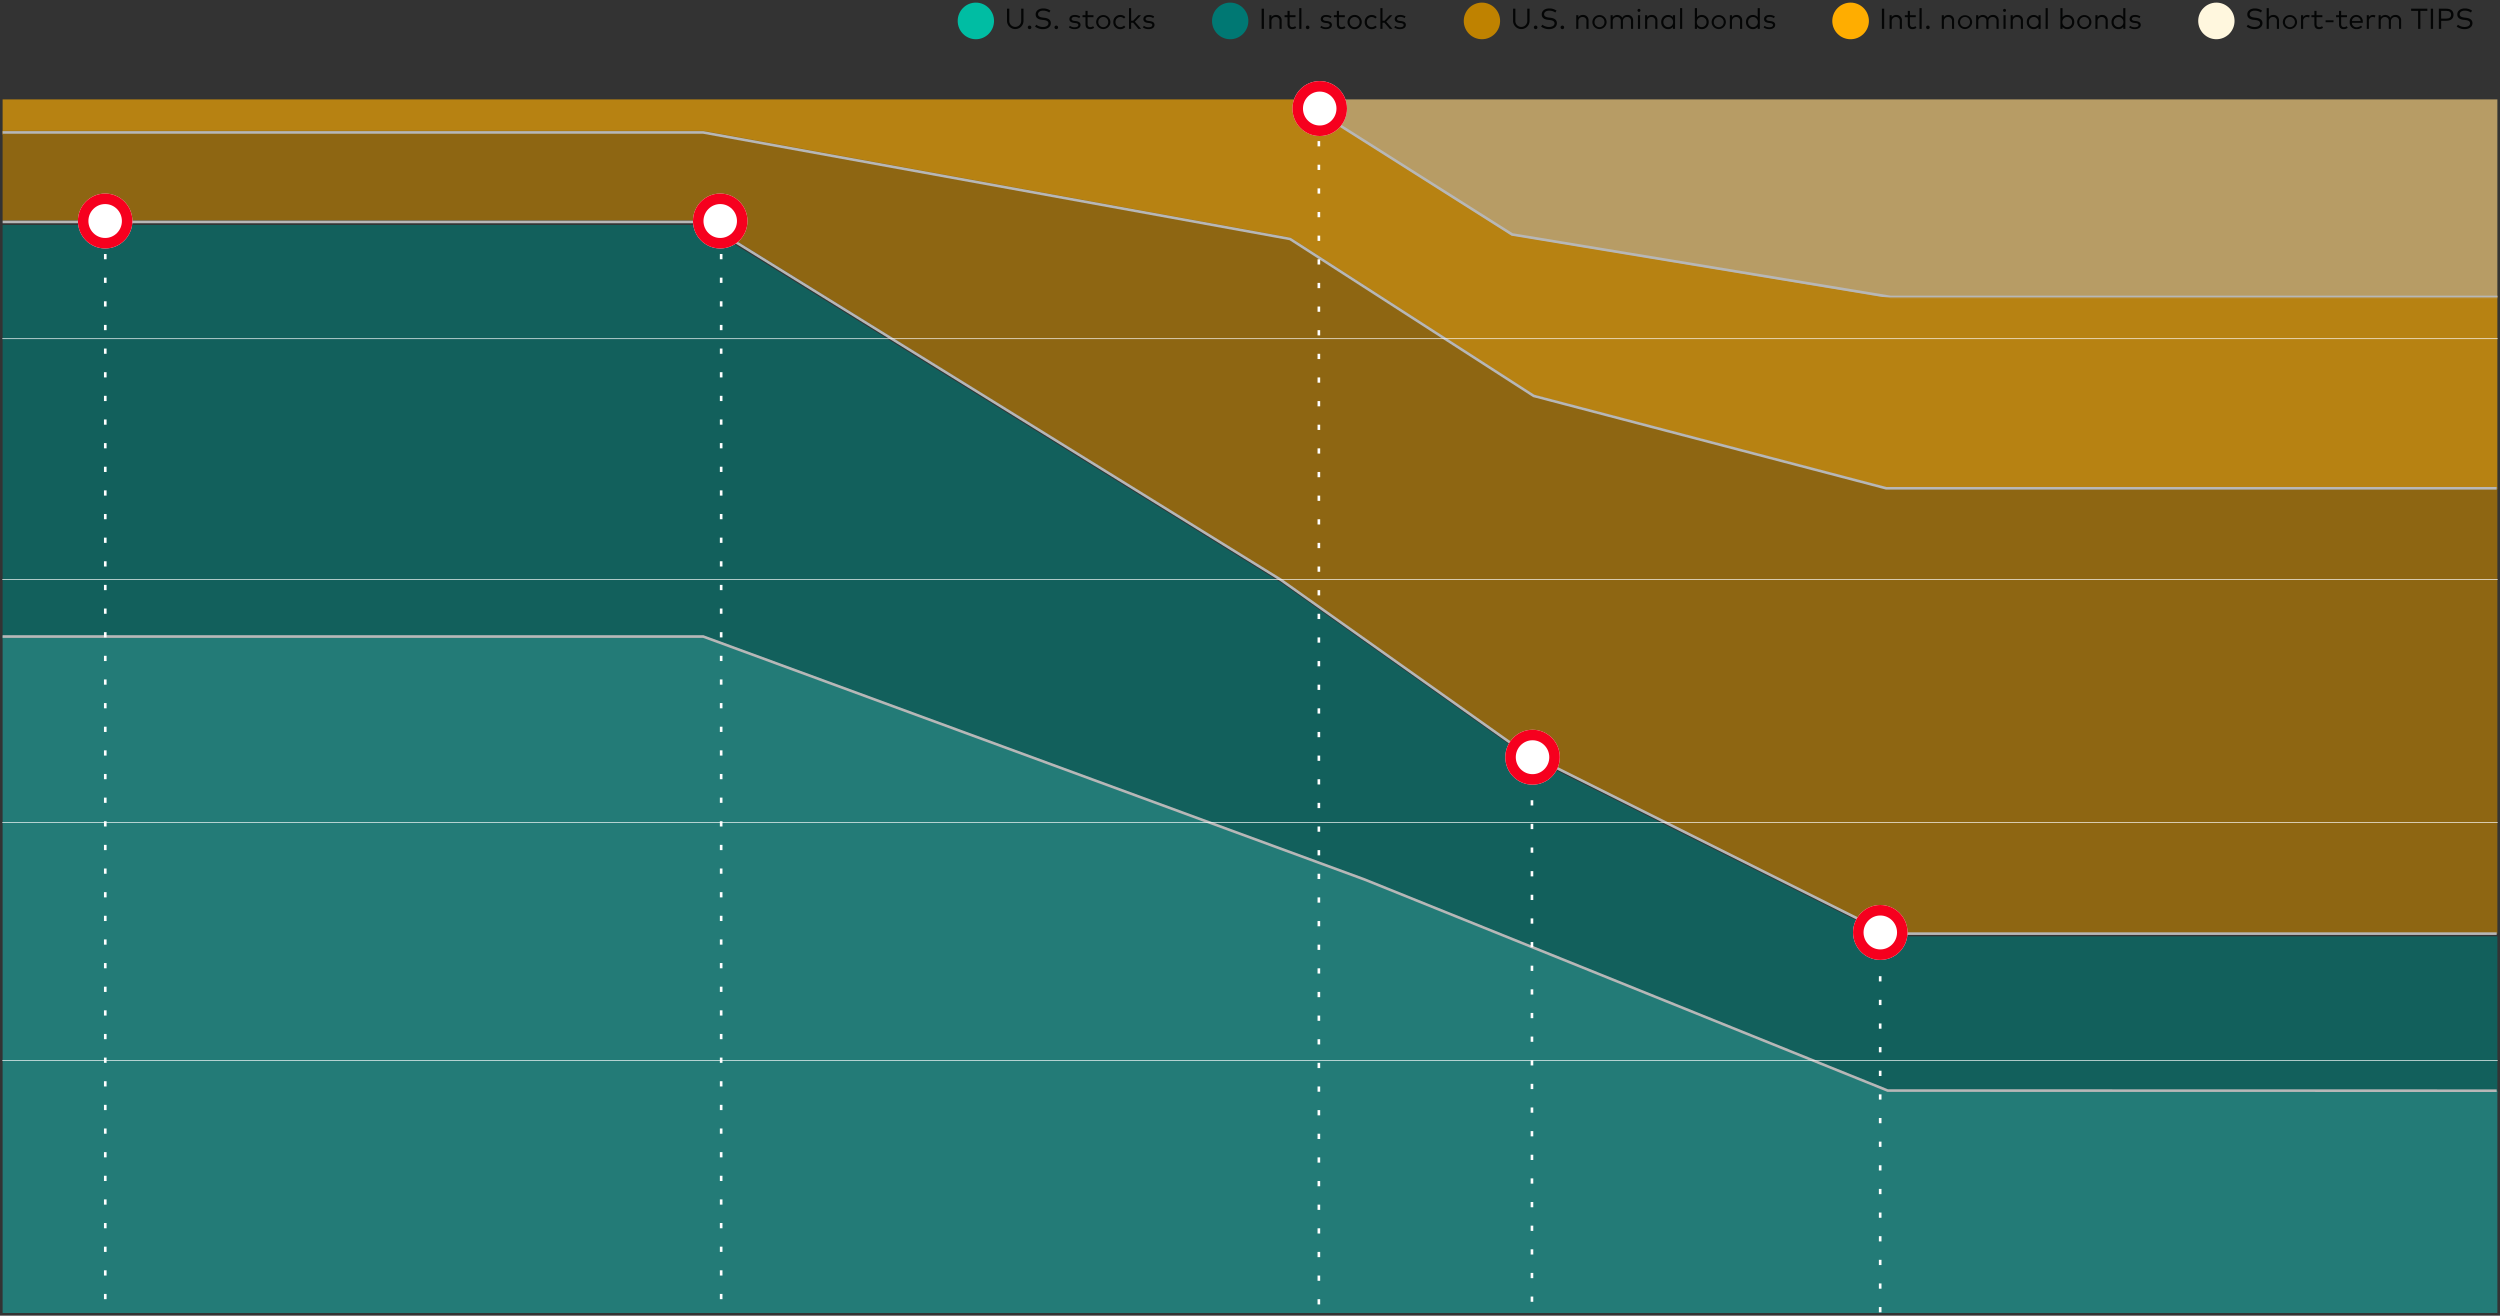 <svg id="Layer_1" data-name="Layer 1" xmlns="http://www.w3.org/2000/svg" xmlns:xlink="http://www.w3.org/1999/xlink" viewBox="0 0 952.001 501"><rect x="0" y="0" width="952.001" height="501" fill="#333333" stroke="none"/><defs><style>.cls-1,.cls-18,.cls-2,.cls-20,.cls-21,.cls-27{fill:none;}.cls-2{clip-rule:evenodd;}.cls-23,.cls-3{isolation:isolate;}.cls-3{opacity:0.648;}.cls-4{clip-path:url(#clip-path);}.cls-5{clip-path:url(#clip-path-2);}.cls-6{clip-path:url(#clip-path-3);}.cls-7{fill:#ffad00;}.cls-8{clip-path:url(#clip-path-4);}.cls-9{fill:#bf8200;}.cls-10{clip-path:url(#clip-path-6);}.cls-11{fill:#007873;}.cls-12{clip-path:url(#clip-path-8);}.cls-13{clip-path:url(#clip-path-9);}.cls-14{fill:#ffd680;}.cls-15{clip-path:url(#clip-path-10);}.cls-16{fill:#1ba39c;}.cls-17{clip-path:url(#clip-path-12);}.cls-18,.cls-20,.cls-21{stroke:#fff;}.cls-18,.cls-20,.cls-21,.cls-27{stroke-miterlimit:10;}.cls-19{clip-path:url(#clip-path-13);}.cls-20,.cls-21{stroke-linecap:square;}.cls-20{stroke-width:0.25px;}.cls-21{stroke-dasharray:1 8;}.cls-22{clip-path:url(#clip-path-14);}.cls-24{clip-path:url(#clip-path-15);}.cls-25{clip-path:url(#clip-path-16);}.cls-26{fill:#fff;}.cls-27{stroke:#f6001e;stroke-width:8px;}.cls-28{clip-path:url(#clip-path-17);}.cls-29{clip-path:url(#clip-path-18);}.cls-30{clip-path:url(#clip-path-19);}.cls-31{clip-path:url(#clip-path-20);}.cls-32{clip-path:url(#clip-path-21);}.cls-33{clip-path:url(#clip-path-22);}.cls-34{clip-path:url(#clip-path-23);}.cls-35{clip-path:url(#clip-path-24);}.cls-36{clip-path:url(#clip-path-25);}.cls-37{clip-path:url(#clip-path-26);}.cls-38{clip-path:url(#clip-path-27);}.cls-39{clip-path:url(#clip-path-28);}.cls-40{clip-path:url(#clip-path-29);}.cls-41{fill:#040505;}.cls-42{clip-path:url(#clip-path-30);}.cls-43{fill:#fff7de;}.cls-44{clip-path:url(#clip-path-31);}.cls-45{clip-path:url(#clip-path-32);}.cls-46{clip-path:url(#clip-path-33);}.cls-47{clip-path:url(#clip-path-34);}.cls-48{clip-path:url(#clip-path-35);}.cls-49{clip-path:url(#clip-path-36);}.cls-50{clip-path:url(#clip-path-37);}.cls-51{clip-path:url(#clip-path-38);}.cls-52{fill:#00bda3;}</style><clipPath id="clip-path" transform="translate(1 0)"><rect class="cls-1" y="37" width="950" height="463"/></clipPath><clipPath id="clip-path-2" transform="translate(1 0)"><polygon class="cls-2" points="0 37.849 0 51.372 266.867 51.372 490.41 91.756 583.2 151.241 717.448 186.255 950 186.255 950 112.755 719.187 112.755 575.088 89.049 493.887 37.849 0 37.849"/></clipPath><clipPath id="clip-path-3" transform="translate(1 0)"><rect class="cls-1" y="37" width="950.265" height="463"/></clipPath><clipPath id="clip-path-4" transform="translate(1 0)"><polygon class="cls-2" points="0 49.801 0 83.957 266.867 83.957 486.934 220.582 577.985 285.352 718.028 355.578 950 355.578 950 185.611 717.448 185.611 583.2 150.356 490.41 90.463 266.867 49.801 0 49.801"/></clipPath><clipPath id="clip-path-6" transform="translate(1 0)"><polygon class="cls-2" points="0 85.657 0 243.469 266.867 243.469 518.878 335.993 718.028 416.29 950 416.335 950 356.555 718.028 356.555 577.985 286.517 486.934 221.917 266.867 85.657 0 85.657"/></clipPath><clipPath id="clip-path-8" transform="translate(1 0)"><polygon class="cls-2" points="493.152 37.849 574.483 89.589 718.815 113.546 950 113.546 950 37.849 493.152 37.849"/></clipPath><clipPath id="clip-path-9" transform="translate(1 0)"><rect class="cls-1" x="-0.684" y="37" width="950.949" height="463"/></clipPath><clipPath id="clip-path-10" transform="translate(1 0)"><polygon class="cls-2" points="0 242.032 0 500 950 500 950 415.385 718.028 415.34 518.878 334.816 266.867 242.032 0 242.032"/></clipPath><clipPath id="clip-path-12" transform="translate(1 0)"><rect class="cls-1" x="493.554" y="37.849" width="456.446" height="75.253"/></clipPath><clipPath id="clip-path-13" transform="translate(1 0)"><rect class="cls-1" y="36" width="950" height="463"/></clipPath><clipPath id="clip-path-14" transform="translate(1 0)"><ellipse class="cls-1" cx="39.043" cy="84.163" rx="10.377" ry="10.458"/></clipPath><clipPath id="clip-path-15" transform="translate(1 0)"><rect class="cls-1" x="-11.875" y="33" width="100.938" height="102"/></clipPath><clipPath id="clip-path-16" transform="translate(1 0)"><rect class="cls-1" x="27.708" y="73" width="21.771" height="22"/></clipPath><clipPath id="clip-path-17" transform="translate(1 0)"><ellipse class="cls-1" cx="273.262" cy="84.163" rx="10.377" ry="10.458"/></clipPath><clipPath id="clip-path-18" transform="translate(1 0)"><rect class="cls-1" x="222.656" y="33" width="100.938" height="102"/></clipPath><clipPath id="clip-path-19" transform="translate(1 0)"><rect class="cls-1" x="262.24" y="73" width="21.771" height="22"/></clipPath><clipPath id="clip-path-20" transform="translate(1 0)"><ellipse class="cls-1" cx="501.552" cy="41.335" rx="10.377" ry="10.458"/></clipPath><clipPath id="clip-path-21" transform="translate(1 0)"><rect class="cls-1" x="451.25" y="-10" width="100.938" height="102"/></clipPath><clipPath id="clip-path-22" transform="translate(1 0)"><rect class="cls-1" x="490.833" y="30" width="21.771" height="22"/></clipPath><clipPath id="clip-path-23" transform="translate(1 0)"><ellipse class="cls-1" cx="582.59" cy="288.347" rx="10.377" ry="10.458"/></clipPath><clipPath id="clip-path-24" transform="translate(1 0)"><rect class="cls-1" x="532.396" y="237" width="100.938" height="102"/></clipPath><clipPath id="clip-path-25" transform="translate(1 0)"><rect class="cls-1" x="571.979" y="277" width="21.771" height="22"/></clipPath><clipPath id="clip-path-26" transform="translate(1 0)"><ellipse class="cls-1" cx="715.018" cy="355.08" rx="10.377" ry="10.458"/></clipPath><clipPath id="clip-path-27" transform="translate(1 0)"><rect class="cls-1" x="665" y="304" width="100.938" height="102"/></clipPath><clipPath id="clip-path-28" transform="translate(1 0)"><rect class="cls-1" x="704.583" y="344" width="21.771" height="22"/></clipPath><clipPath id="clip-path-29" transform="translate(1 0)"><rect class="cls-1" x="853.869" width="90.921" height="15.936"/></clipPath><clipPath id="clip-path-30" transform="translate(1 0)"><ellipse class="cls-1" cx="842.998" cy="7.968" rx="6.918" ry="6.972"/></clipPath><clipPath id="clip-path-31" transform="translate(1 0)"><rect class="cls-1" x="714.524" width="101.791" height="15.936"/></clipPath><clipPath id="clip-path-32" transform="translate(1 0)"><path class="cls-2" d="M703.653,14.94a6.972,6.972,0,1,0-6.918-6.972A6.945,6.945,0,0,0,703.653,14.94Z"/></clipPath><clipPath id="clip-path-33" transform="translate(1 0)"><rect class="cls-1" x="574.19" width="101.791" height="15.936"/></clipPath><clipPath id="clip-path-34" transform="translate(1 0)"><ellipse class="cls-1" cx="563.319" cy="7.968" rx="6.918" ry="6.972"/></clipPath><clipPath id="clip-path-35" transform="translate(1 0)"><rect class="cls-1" x="478.328" width="69.179" height="15.936"/></clipPath><clipPath id="clip-path-36" transform="translate(1 0)"><ellipse class="cls-1" cx="467.457" cy="7.968" rx="6.918" ry="6.972"/></clipPath><clipPath id="clip-path-37" transform="translate(1 0)"><rect class="cls-1" x="381.478" width="69.179" height="15.936"/></clipPath><clipPath id="clip-path-38" transform="translate(1 0)"><ellipse class="cls-1" cx="370.607" cy="7.968" rx="6.918" ry="6.972"/></clipPath></defs><g class="cls-3"><g class="cls-4"><g class="cls-5"><g class="cls-6"><rect class="cls-7" y="36.849" width="952.001" height="150.406"/></g></g><g class="cls-8"><g class="cls-6"><rect class="cls-9" y="48.801" width="952.001" height="307.777"/></g></g><g class="cls-10"><g class="cls-6"><rect class="cls-11" y="84.657" width="952.001" height="332.677"/></g></g><g class="cls-12"><g class="cls-13"><rect class="cls-14" x="493.151" y="36.849" width="458.85" height="77.697"/></g></g><g class="cls-15"><g class="cls-6"><rect class="cls-16" y="241.032" width="952.001" height="259.968"/></g></g><g class="cls-17"><polyline class="cls-18" points="494.554 37.849 575.814 89.284 720.019 113.102 951.001 113.102"/></g><g class="cls-19"><polyline class="cls-18" points="950.735 185.942 718.249 185.942 584.038 150.764 491.273 91.006 267.793 50.434 1 50.434"/><polyline class="cls-18" points="950.735 355.529 718.829 355.529 578.824 285.46 487.798 220.833 267.793 84.514 1 84.514"/><polyline class="cls-18" points="950.735 415.335 718.829 415.288 519.733 334.957 267.793 242.393 1 242.393"/></g></g></g><line class="cls-20" x1="1" y1="403.885" x2="951" y2="403.885"/><line class="cls-20" x1="1" y1="313.247" x2="951" y2="313.247"/><line class="cls-20" x1="1" y1="220.618" x2="951" y2="220.618"/><line class="cls-20" x1="1" y1="128.984" x2="951" y2="128.984"/><line class="cls-21" x1="40.089" y1="494.228" x2="40.089" y2="86"/><line class="cls-21" x1="274.62" y1="494.227" x2="274.62" y2="82.773"/><line class="cls-21" x1="502.224" y1="496.227" x2="502.224" y2="38"/><line class="cls-21" x1="583.37" y1="495.227" x2="583.37" y2="288"/><line class="cls-21" x1="715.974" y1="499.233" x2="715.974" y2="356"/><g class="cls-22"><g class="cls-23"><g class="cls-24"><g class="cls-25"><rect class="cls-26" x="27.719" y="72" width="23.75" height="24"/><ellipse class="cls-27" cx="40.043" cy="84.163" rx="10.377" ry="10.458"/></g></g></g></g><g class="cls-28"><g class="cls-23"><g class="cls-29"><g class="cls-30"><rect class="cls-26" x="262.25" y="72" width="23.75" height="24"/><ellipse class="cls-27" cx="274.263" cy="84.163" rx="10.377" ry="10.458"/></g></g></g></g><g class="cls-31"><g class="cls-23"><g class="cls-32"><g class="cls-33"><rect class="cls-26" x="490.844" y="29" width="23.75" height="24"/><ellipse class="cls-27" cx="502.552" cy="41.335" rx="10.377" ry="10.458"/></g></g></g></g><g class="cls-34"><g class="cls-23"><g class="cls-35"><g class="cls-36"><rect class="cls-26" x="571.99" y="276" width="23.75" height="24"/><ellipse class="cls-27" cx="583.59" cy="288.347" rx="10.377" ry="10.458"/></g></g></g></g><g class="cls-37"><g class="cls-23"><g class="cls-38"><g class="cls-39"><rect class="cls-26" x="704.594" y="343" width="23.75" height="24"/><ellipse class="cls-27" cx="716.018" cy="355.08" rx="10.377" ry="10.458"/></g></g></g></g><g class="cls-40"><path class="cls-41" d="M854.528,10.116l.48-.7a4.157,4.157,0,0,0,2.511.857c1.182,0,2.114-.484,2.114-1.4,0-.747-.638-1.121-1.847-1.258l-.768-.088c-1.3-.148-2.25-.758-2.25-2.033,0-1.461,1.291-2.279,2.887-2.279a4.61,4.61,0,0,1,2.741.84l-.448.714a4,4,0,0,0-2.3-.719c-1.149,0-1.971.521-1.971,1.39,0,.713.572,1.1,1.76,1.247l.724.088c1.258.153,2.38.691,2.38,2.021,0,1.521-1.372,2.312-3.018,2.312A4.969,4.969,0,0,1,854.528,10.116Z" transform="translate(1 0)"/><path class="cls-41" d="M862.148,11V3.09h.818V6.523a2.053,2.053,0,0,1,1.726-.83,2.006,2.006,0,0,1,2.153,2.082V11h-.813V8.045a1.4,1.4,0,0,0-1.486-1.571,1.524,1.524,0,0,0-1.58,1.592V11Z" transform="translate(1 0)"/><path class="cls-41" d="M868.293,8.4a2.716,2.716,0,0,1,5.431,0,2.716,2.716,0,0,1-5.431,0Zm4.6,0a1.886,1.886,0,1,0-3.77,0,1.886,1.886,0,1,0,3.77,0Z" transform="translate(1 0)"/><path class="cls-41" d="M875.232,11V5.8h.807v.73a1.8,1.8,0,0,1,1.53-.835,2.213,2.213,0,0,1,.949.176l-.2.808a1.966,1.966,0,0,0-.893-.209,1.439,1.439,0,0,0-1.384,1.621V11Z" transform="translate(1 0)"/><path class="cls-41" d="M880.321,9.182V6.54h-1.127V5.8h1.127V4.145h.812V5.8h2.228V6.54h-2.228V9.165c0,.814.426,1.17,1.024,1.17a1.866,1.866,0,0,0,1.084-.368l.382.621a2.477,2.477,0,0,1-1.531.516C880.98,11.1,880.321,10.489,880.321,9.182Z" transform="translate(1 0)"/><path class="cls-41" d="M884.583,8.468V7.721h3.028v.747Z" transform="translate(1 0)"/><path class="cls-41" d="M889.7,9.182V6.54h-1.127V5.8H889.7V4.145h.812V5.8h2.228V6.54h-2.228V9.165c0,.814.425,1.17,1.024,1.17a1.866,1.866,0,0,0,1.084-.368l.382.621a2.479,2.479,0,0,1-1.531.516C890.363,11.1,889.7,10.489,889.7,9.182Z" transform="translate(1 0)"/><path class="cls-41" d="M893.77,8.4a2.544,2.544,0,0,1,2.559-2.709,2.477,2.477,0,0,1,2.425,2.687,2.751,2.751,0,0,1-.017.308H894.6a1.759,1.759,0,0,0,1.825,1.7,2.379,2.379,0,0,0,1.634-.654l.435.561a2.881,2.881,0,0,1-2.119.812A2.538,2.538,0,0,1,893.77,8.4Zm4.156-.38a1.621,1.621,0,0,0-1.613-1.6,1.688,1.688,0,0,0-1.7,1.6Z" transform="translate(1 0)"/><path class="cls-41" d="M900.263,11V5.8h.806v.73a1.8,1.8,0,0,1,1.531-.835,2.206,2.206,0,0,1,.948.176l-.2.808a1.97,1.97,0,0,0-.894-.209,1.439,1.439,0,0,0-1.384,1.621V11Z" transform="translate(1 0)"/><path class="cls-41" d="M904.78,11V5.8h.807V6.54a2.233,2.233,0,0,1,3.671.247A2.1,2.1,0,0,1,911.2,5.693a2.007,2.007,0,0,1,2.157,2.082V11h-.811V8.045a1.4,1.4,0,0,0-1.493-1.571,1.523,1.523,0,0,0-1.579,1.592V11h-.813V8.045a1.4,1.4,0,0,0-1.486-1.571,1.524,1.524,0,0,0-1.58,1.592V11Z" transform="translate(1 0)"/><path class="cls-41" d="M919.809,11V4.145h-2.648V3.31h6.167v.835h-2.647V11Z" transform="translate(1 0)"/><path class="cls-41" d="M924.641,11V3.31h.877V11Z" transform="translate(1 0)"/><path class="cls-41" d="M927.716,11V3.31H930.6c1.71,0,2.7.862,2.7,2.3s-.986,2.3-2.7,2.3h-2V11Zm.877-3.922h1.977c1.177,0,1.814-.489,1.814-1.467s-.637-1.466-1.814-1.466h-1.977Z" transform="translate(1 0)"/><path class="cls-41" d="M934.5,10.116l.479-.7a4.162,4.162,0,0,0,2.511.857c1.183,0,2.114-.484,2.114-1.4,0-.747-.637-1.121-1.846-1.258l-.769-.088c-1.3-.148-2.25-.758-2.25-2.033,0-1.461,1.291-2.279,2.888-2.279a4.6,4.6,0,0,1,2.74.84l-.447.714a4,4,0,0,0-2.3-.719c-1.149,0-1.972.521-1.972,1.39,0,.713.573,1.1,1.76,1.247l.725.088c1.258.153,2.38.691,2.38,2.021,0,1.521-1.372,2.312-3.018,2.312A4.969,4.969,0,0,1,934.5,10.116Z" transform="translate(1 0)"/></g><g class="cls-42"><rect class="cls-43" x="836.091" width="15.815" height="15.94"/></g><g class="cls-44"><path class="cls-41" d="M715.624,11V3.31h.877V11Z" transform="translate(1 0)"/><path class="cls-41" d="M718.552,11V5.8h.806V6.54a2.033,2.033,0,0,1,1.738-.847,2.006,2.006,0,0,1,2.152,2.082V11h-.812V8.045a1.4,1.4,0,0,0-1.487-1.571,1.524,1.524,0,0,0-1.58,1.592V11Z" transform="translate(1 0)"/><path class="cls-41" d="M725.485,9.182V6.54h-1.127V5.8h1.127V4.145h.812V5.8h2.228V6.54H726.3V9.165c0,.814.426,1.17,1.024,1.17a1.866,1.866,0,0,0,1.084-.368l.382.621a2.477,2.477,0,0,1-1.531.516C726.145,11.1,725.485,10.489,725.485,9.182Z" transform="translate(1 0)"/><path class="cls-41" d="M729.954,11V3.09h.817V11Z" transform="translate(1 0)"/><path class="cls-41" d="M732.468,10.412a.681.681,0,1,1,.68.692A.7.7,0,0,1,732.468,10.412Z" transform="translate(1 0)"/><path class="cls-41" d="M738.428,11V5.8h.806V6.54a2.033,2.033,0,0,1,1.738-.847,2.006,2.006,0,0,1,2.152,2.082V11h-.812V8.045a1.4,1.4,0,0,0-1.487-1.571,1.524,1.524,0,0,0-1.58,1.592V11Z" transform="translate(1 0)"/><path class="cls-41" d="M744.573,8.4A2.716,2.716,0,0,1,750,8.4a2.716,2.716,0,0,1-5.431,0Zm4.6,0a1.886,1.886,0,1,0-3.77,0,1.886,1.886,0,1,0,3.77,0Z" transform="translate(1 0)"/><path class="cls-41" d="M751.512,11V5.8h.806V6.54a2.233,2.233,0,0,1,3.671.247,2.1,2.1,0,0,1,1.946-1.094,2.007,2.007,0,0,1,2.157,2.082V11h-.812V8.045a1.4,1.4,0,0,0-1.493-1.571,1.524,1.524,0,0,0-1.579,1.592V11H755.4V8.045a1.4,1.4,0,0,0-1.487-1.571,1.524,1.524,0,0,0-1.58,1.592V11Z" transform="translate(1 0)"/><path class="cls-41" d="M761.766,3.952a.566.566,0,0,1,.572-.582.58.58,0,0,1,0,1.159A.561.561,0,0,1,761.766,3.952ZM761.929,11V5.8h.817V11Z" transform="translate(1 0)"/><path class="cls-41" d="M764.65,11V5.8h.807V6.54a2.031,2.031,0,0,1,1.737-.847,2.006,2.006,0,0,1,2.153,2.082V11h-.813V8.045a1.4,1.4,0,0,0-1.486-1.571,1.524,1.524,0,0,0-1.58,1.592V11Z" transform="translate(1 0)"/><path class="cls-41" d="M770.8,8.4a2.584,2.584,0,0,1,2.576-2.7,2.287,2.287,0,0,1,1.885.879V5.8h.811V11h-.811v-.774a2.273,2.273,0,0,1-1.885.878A2.585,2.585,0,0,1,770.8,8.4Zm4.51,0a1.844,1.844,0,1,0-3.683,0,1.844,1.844,0,1,0,3.683,0Z" transform="translate(1 0)"/><path class="cls-41" d="M777.969,11V3.09h.817V11Z" transform="translate(1 0)"/><path class="cls-41" d="M784.414,10.231V11H783.6V3.09h.817V6.567a2.272,2.272,0,0,1,1.879-.874,2.585,2.585,0,0,1,2.577,2.7,2.586,2.586,0,0,1-2.577,2.708A2.271,2.271,0,0,1,784.414,10.231ZM788.036,8.4a1.841,1.841,0,1,0-3.677,0,1.841,1.841,0,1,0,3.677,0Z" transform="translate(1 0)"/><path class="cls-41" d="M789.986,8.4a2.716,2.716,0,0,1,5.431,0,2.716,2.716,0,0,1-5.431,0Zm4.6,0a1.886,1.886,0,1,0-3.77,0,1.886,1.886,0,1,0,3.77,0Z" transform="translate(1 0)"/><path class="cls-41" d="M796.925,11V5.8h.806V6.54a2.033,2.033,0,0,1,1.738-.847,2.006,2.006,0,0,1,2.152,2.082V11h-.812V8.045a1.4,1.4,0,0,0-1.487-1.571,1.524,1.524,0,0,0-1.58,1.592V11Z" transform="translate(1 0)"/><path class="cls-41" d="M803.07,8.4a2.584,2.584,0,0,1,2.576-2.7,2.287,2.287,0,0,1,1.885.879V3.09h.812V11h-.812v-.774a2.273,2.273,0,0,1-1.885.878A2.585,2.585,0,0,1,803.07,8.4Zm4.51,0a1.844,1.844,0,1,0-3.683,0,1.844,1.844,0,1,0,3.683,0Z" transform="translate(1 0)"/><path class="cls-41" d="M809.77,10.434l.376-.615a2.7,2.7,0,0,0,1.786.566c.872,0,1.422-.291,1.422-.841,0-.417-.349-.67-1.079-.758l-.616-.071c-1.16-.143-1.7-.665-1.7-1.44,0-.983.822-1.576,2.059-1.576a3.755,3.755,0,0,1,2.048.566l-.354.637a3.2,3.2,0,0,0-1.688-.489c-.736,0-1.221.314-1.221.818,0,.435.376.649,1.052.731l.609.077c1.1.143,1.732.6,1.732,1.45,0,.989-.881,1.61-2.271,1.61A3.6,3.6,0,0,1,809.77,10.434Z" transform="translate(1 0)"/></g><g class="cls-45"><rect class="cls-7" x="696.746" width="15.815" height="15.94"/></g><g class="cls-46"><path class="cls-41" d="M575.181,7.99V3.31h.872V7.924a2.267,2.267,0,1,0,4.532,0V3.31h.877V7.99a3.141,3.141,0,0,1-6.281,0Z" transform="translate(1 0)"/><path class="cls-41" d="M583.094,10.412a.681.681,0,1,1,.68.692A.7.7,0,0,1,583.094,10.412Z" transform="translate(1 0)"/><path class="cls-41" d="M585.854,10.116l.479-.7a4.159,4.159,0,0,0,2.511.857c1.182,0,2.114-.484,2.114-1.4,0-.747-.638-1.121-1.847-1.258l-.768-.088c-1.3-.148-2.25-.758-2.25-2.033,0-1.461,1.291-2.279,2.887-2.279a4.605,4.605,0,0,1,2.741.84l-.448.714a4,4,0,0,0-2.3-.719c-1.15,0-1.972.521-1.972,1.39,0,.713.572,1.1,1.76,1.247l.724.088c1.258.153,2.38.691,2.38,2.021,0,1.521-1.372,2.312-3.017,2.312A4.965,4.965,0,0,1,585.854,10.116Z" transform="translate(1 0)"/><path class="cls-41" d="M593.267,10.412a.681.681,0,1,1,.68.692A.7.7,0,0,1,593.267,10.412Z" transform="translate(1 0)"/><path class="cls-41" d="M599.227,11V5.8h.806V6.54a2.033,2.033,0,0,1,1.738-.847,2.006,2.006,0,0,1,2.152,2.082V11h-.813V8.045a1.4,1.4,0,0,0-1.486-1.571,1.524,1.524,0,0,0-1.58,1.592V11Z" transform="translate(1 0)"/><path class="cls-41" d="M605.371,8.4a2.716,2.716,0,0,1,5.431,0,2.716,2.716,0,0,1-5.431,0Zm4.6,0a1.886,1.886,0,1,0-3.77,0,1.886,1.886,0,1,0,3.77,0Z" transform="translate(1 0)"/><path class="cls-41" d="M612.311,11V5.8h.806V6.54a2.233,2.233,0,0,1,3.671.247,2.1,2.1,0,0,1,1.945-1.094,2.007,2.007,0,0,1,2.158,2.082V11h-.812V8.045a1.4,1.4,0,0,0-1.493-1.571,1.524,1.524,0,0,0-1.579,1.592V11h-.813V8.045a1.4,1.4,0,0,0-1.486-1.571,1.524,1.524,0,0,0-1.58,1.592V11Z" transform="translate(1 0)"/><path class="cls-41" d="M622.564,3.952a.566.566,0,0,1,.573-.582.58.58,0,0,1,0,1.159A.562.562,0,0,1,622.564,3.952ZM622.728,11V5.8h.817V11Z" transform="translate(1 0)"/><path class="cls-41" d="M625.449,11V5.8h.807V6.54a2.031,2.031,0,0,1,1.737-.847,2.006,2.006,0,0,1,2.153,2.082V11h-.813V8.045a1.4,1.4,0,0,0-1.486-1.571,1.524,1.524,0,0,0-1.58,1.592V11Z" transform="translate(1 0)"/><path class="cls-41" d="M631.594,8.4a2.584,2.584,0,0,1,2.576-2.7,2.288,2.288,0,0,1,1.885.879V5.8h.811V11h-.811v-.774a2.274,2.274,0,0,1-1.885.878A2.585,2.585,0,0,1,631.594,8.4Zm4.51,0a1.844,1.844,0,1,0-3.683,0,1.844,1.844,0,1,0,3.683,0Z" transform="translate(1 0)"/><path class="cls-41" d="M638.767,11V3.09h.817V11Z" transform="translate(1 0)"/><path class="cls-41" d="M645.212,10.231V11H644.4V3.09h.817V6.567a2.272,2.272,0,0,1,1.879-.874,2.585,2.585,0,0,1,2.577,2.7,2.586,2.586,0,0,1-2.577,2.708A2.271,2.271,0,0,1,645.212,10.231ZM648.834,8.4a1.841,1.841,0,1,0-3.677,0,1.841,1.841,0,1,0,3.677,0Z" transform="translate(1 0)"/><path class="cls-41" d="M650.784,8.4a2.716,2.716,0,0,1,5.431,0,2.716,2.716,0,0,1-5.431,0Zm4.6,0a1.886,1.886,0,1,0-3.77,0,1.886,1.886,0,1,0,3.77,0Z" transform="translate(1 0)"/><path class="cls-41" d="M657.724,11V5.8h.806V6.54a2.033,2.033,0,0,1,1.738-.847,2.006,2.006,0,0,1,2.152,2.082V11h-.813V8.045a1.4,1.4,0,0,0-1.486-1.571,1.524,1.524,0,0,0-1.58,1.592V11Z" transform="translate(1 0)"/><path class="cls-41" d="M663.868,8.4a2.584,2.584,0,0,1,2.576-2.7,2.287,2.287,0,0,1,1.885.879V3.09h.812V11h-.812v-.774a2.273,2.273,0,0,1-1.885.878A2.585,2.585,0,0,1,663.868,8.4Zm4.51,0a1.844,1.844,0,1,0-3.683,0,1.844,1.844,0,1,0,3.683,0Z" transform="translate(1 0)"/><path class="cls-41" d="M670.568,10.434l.376-.615a2.7,2.7,0,0,0,1.786.566c.873,0,1.422-.291,1.422-.841,0-.417-.348-.67-1.078-.758l-.616-.071c-1.16-.143-1.7-.665-1.7-1.44,0-.983.822-1.576,2.058-1.576a3.75,3.75,0,0,1,2.048.566l-.353.637a3.2,3.2,0,0,0-1.689-.489c-.735,0-1.22.314-1.22.818,0,.435.376.649,1.051.731l.61.077c1.1.143,1.732.6,1.732,1.45,0,.989-.882,1.61-2.271,1.61A3.6,3.6,0,0,1,670.568,10.434Z" transform="translate(1 0)"/></g><g class="cls-47"><rect class="cls-9" x="556.412" width="15.815" height="15.94"/></g><g class="cls-48"><path class="cls-41" d="M479.428,11V3.31h.877V11Z" transform="translate(1 0)"/><path class="cls-41" d="M482.355,11V5.8h.807V6.54a2.032,2.032,0,0,1,1.737-.847,2.006,2.006,0,0,1,2.153,2.082V11h-.813V8.045a1.4,1.4,0,0,0-1.486-1.571,1.524,1.524,0,0,0-1.58,1.592V11Z" transform="translate(1 0)"/><path class="cls-41" d="M489.289,9.182V6.54h-1.127V5.8h1.127V4.145h.812V5.8h2.228V6.54H490.1V9.165c0,.814.425,1.17,1.024,1.17a1.868,1.868,0,0,0,1.084-.368l.382.621a2.479,2.479,0,0,1-1.531.516C489.948,11.1,489.289,10.489,489.289,9.182Z" transform="translate(1 0)"/><path class="cls-41" d="M493.758,11V3.09h.817V11Z" transform="translate(1 0)"/><path class="cls-41" d="M496.271,10.412a.682.682,0,1,1,.681.692A.7.7,0,0,1,496.271,10.412Z" transform="translate(1 0)"/><path class="cls-41" d="M501.758,10.434l.376-.615a2.7,2.7,0,0,0,1.786.566c.872,0,1.422-.291,1.422-.841,0-.417-.349-.67-1.078-.758l-.617-.071c-1.16-.143-1.7-.665-1.7-1.44,0-.983.823-1.576,2.059-1.576a3.753,3.753,0,0,1,2.048.566L505.7,6.9a3.2,3.2,0,0,0-1.688-.489c-.736,0-1.221.314-1.221.818,0,.435.376.649,1.052.731l.609.077c1.1.143,1.733.6,1.733,1.45,0,.989-.882,1.61-2.272,1.61A3.6,3.6,0,0,1,501.758,10.434Z" transform="translate(1 0)"/><path class="cls-41" d="M508.066,9.182V6.54h-1.127V5.8h1.127V4.145h.812V5.8h2.228V6.54h-2.228V9.165c0,.814.426,1.17,1.024,1.17a1.864,1.864,0,0,0,1.084-.368l.382.621a2.477,2.477,0,0,1-1.531.516C508.726,11.1,508.066,10.489,508.066,9.182Z" transform="translate(1 0)"/><path class="cls-41" d="M512.132,8.4a2.715,2.715,0,0,1,5.43,0,2.715,2.715,0,0,1-5.43,0Zm4.6,0a1.886,1.886,0,1,0-3.77,0,1.886,1.886,0,1,0,3.77,0Z" transform="translate(1 0)"/><path class="cls-41" d="M518.68,8.4a2.592,2.592,0,0,1,2.669-2.7,2.486,2.486,0,0,1,1.912.819l-.524.555a1.958,1.958,0,0,0-1.41-.6,1.828,1.828,0,0,0-1.82,1.933,1.83,1.83,0,0,0,1.82,1.939,2.055,2.055,0,0,0,1.427-.609l.507.56a2.494,2.494,0,0,1-1.912.818A2.593,2.593,0,0,1,518.68,8.4Z" transform="translate(1 0)"/><path class="cls-41" d="M524.645,11V3.09h.817V7.907h.746L528.2,5.8h1.019l-2.342,2.45L529.253,11h-1.029L526.2,8.654h-.741V11Z" transform="translate(1 0)"/><path class="cls-41" d="M529.929,10.434l.376-.615a2.7,2.7,0,0,0,1.786.566c.872,0,1.422-.291,1.422-.841,0-.417-.349-.67-1.078-.758l-.617-.071c-1.16-.143-1.7-.665-1.7-1.44,0-.983.823-1.576,2.059-1.576a3.753,3.753,0,0,1,2.048.566l-.354.637a3.2,3.2,0,0,0-1.688-.489c-.736,0-1.221.314-1.221.818,0,.435.376.649,1.052.731l.609.077c1.1.143,1.733.6,1.733,1.45,0,.989-.882,1.61-2.272,1.61A3.6,3.6,0,0,1,529.929,10.434Z" transform="translate(1 0)"/></g><g class="cls-49"><rect class="cls-11" x="460.55" width="15.815" height="15.94"/></g><g class="cls-50"><path class="cls-41" d="M382.469,7.99V3.31h.871V7.924a2.267,2.267,0,1,0,4.533,0V3.31h.877V7.99a3.141,3.141,0,0,1-6.281,0Z" transform="translate(1 0)"/><path class="cls-41" d="M390.382,10.412a.681.681,0,1,1,.681.692A.7.7,0,0,1,390.382,10.412Z" transform="translate(1 0)"/><path class="cls-41" d="M393.142,10.116l.479-.7a4.159,4.159,0,0,0,2.511.857c1.182,0,2.114-.484,2.114-1.4,0-.747-.638-1.121-1.847-1.258l-.768-.088c-1.3-.148-2.25-.758-2.25-2.033,0-1.461,1.291-2.279,2.888-2.279a4.6,4.6,0,0,1,2.739.84l-.446.714a4.007,4.007,0,0,0-2.3-.719c-1.15,0-1.972.521-1.972,1.39,0,.713.572,1.1,1.759,1.247l.725.088c1.258.153,2.38.691,2.38,2.021,0,1.521-1.372,2.312-3.017,2.312A4.967,4.967,0,0,1,393.142,10.116Z" transform="translate(1 0)"/><path class="cls-41" d="M400.554,10.412a.681.681,0,1,1,.681.692A.7.7,0,0,1,400.554,10.412Z" transform="translate(1 0)"/><path class="cls-41" d="M406.041,10.434l.376-.615a2.7,2.7,0,0,0,1.786.566c.872,0,1.422-.291,1.422-.841,0-.417-.349-.67-1.079-.758l-.615-.071c-1.16-.143-1.7-.665-1.7-1.44,0-.983.822-1.576,2.059-1.576a3.755,3.755,0,0,1,2.048.566l-.354.637a3.2,3.2,0,0,0-1.689-.489c-.735,0-1.22.314-1.22.818,0,.435.376.649,1.051.731l.61.077c1.1.143,1.733.6,1.733,1.45,0,.989-.883,1.61-2.272,1.61A3.594,3.594,0,0,1,406.041,10.434Z" transform="translate(1 0)"/><path class="cls-41" d="M412.35,9.182V6.54h-1.128V5.8h1.128V4.145h.811V5.8h2.228V6.54h-2.228V9.165c0,.814.425,1.17,1.024,1.17a1.864,1.864,0,0,0,1.084-.368l.381.621a2.472,2.472,0,0,1-1.53.516C413.009,11.1,412.35,10.489,412.35,9.182Z" transform="translate(1 0)"/><path class="cls-41" d="M416.414,8.4a2.716,2.716,0,0,1,5.431,0,2.716,2.716,0,0,1-5.431,0Zm4.6,0a1.886,1.886,0,1,0-3.77,0,1.886,1.886,0,1,0,3.77,0Z" transform="translate(1 0)"/><path class="cls-41" d="M422.961,8.4a2.592,2.592,0,0,1,2.67-2.7,2.485,2.485,0,0,1,1.912.819l-.523.555a1.962,1.962,0,0,0-1.411-.6A1.827,1.827,0,0,0,423.79,8.4a1.83,1.83,0,0,0,1.819,1.939,2.055,2.055,0,0,0,1.427-.609l.507.56a2.493,2.493,0,0,1-1.912.818A2.593,2.593,0,0,1,422.961,8.4Z" transform="translate(1 0)"/><path class="cls-41" d="M428.927,11V3.09h.817V7.907h.746L432.479,5.8H433.5l-2.342,2.45L433.536,11h-1.03l-2.021-2.346h-.741V11Z" transform="translate(1 0)"/><path class="cls-41" d="M434.211,10.434l.376-.615a2.7,2.7,0,0,0,1.787.566c.872,0,1.422-.291,1.422-.841,0-.417-.349-.67-1.079-.758l-.615-.071c-1.161-.143-1.706-.665-1.706-1.44,0-.983.823-1.576,2.06-1.576a3.755,3.755,0,0,1,2.048.566l-.354.637a3.2,3.2,0,0,0-1.689-.489c-.735,0-1.22.314-1.22.818,0,.435.376.649,1.051.731l.61.077c1.1.143,1.733.6,1.733,1.45,0,.989-.883,1.61-2.272,1.61A3.6,3.6,0,0,1,434.211,10.434Z" transform="translate(1 0)"/></g><g class="cls-51"><rect class="cls-52" x="363.7" width="15.815" height="15.94"/></g></svg>